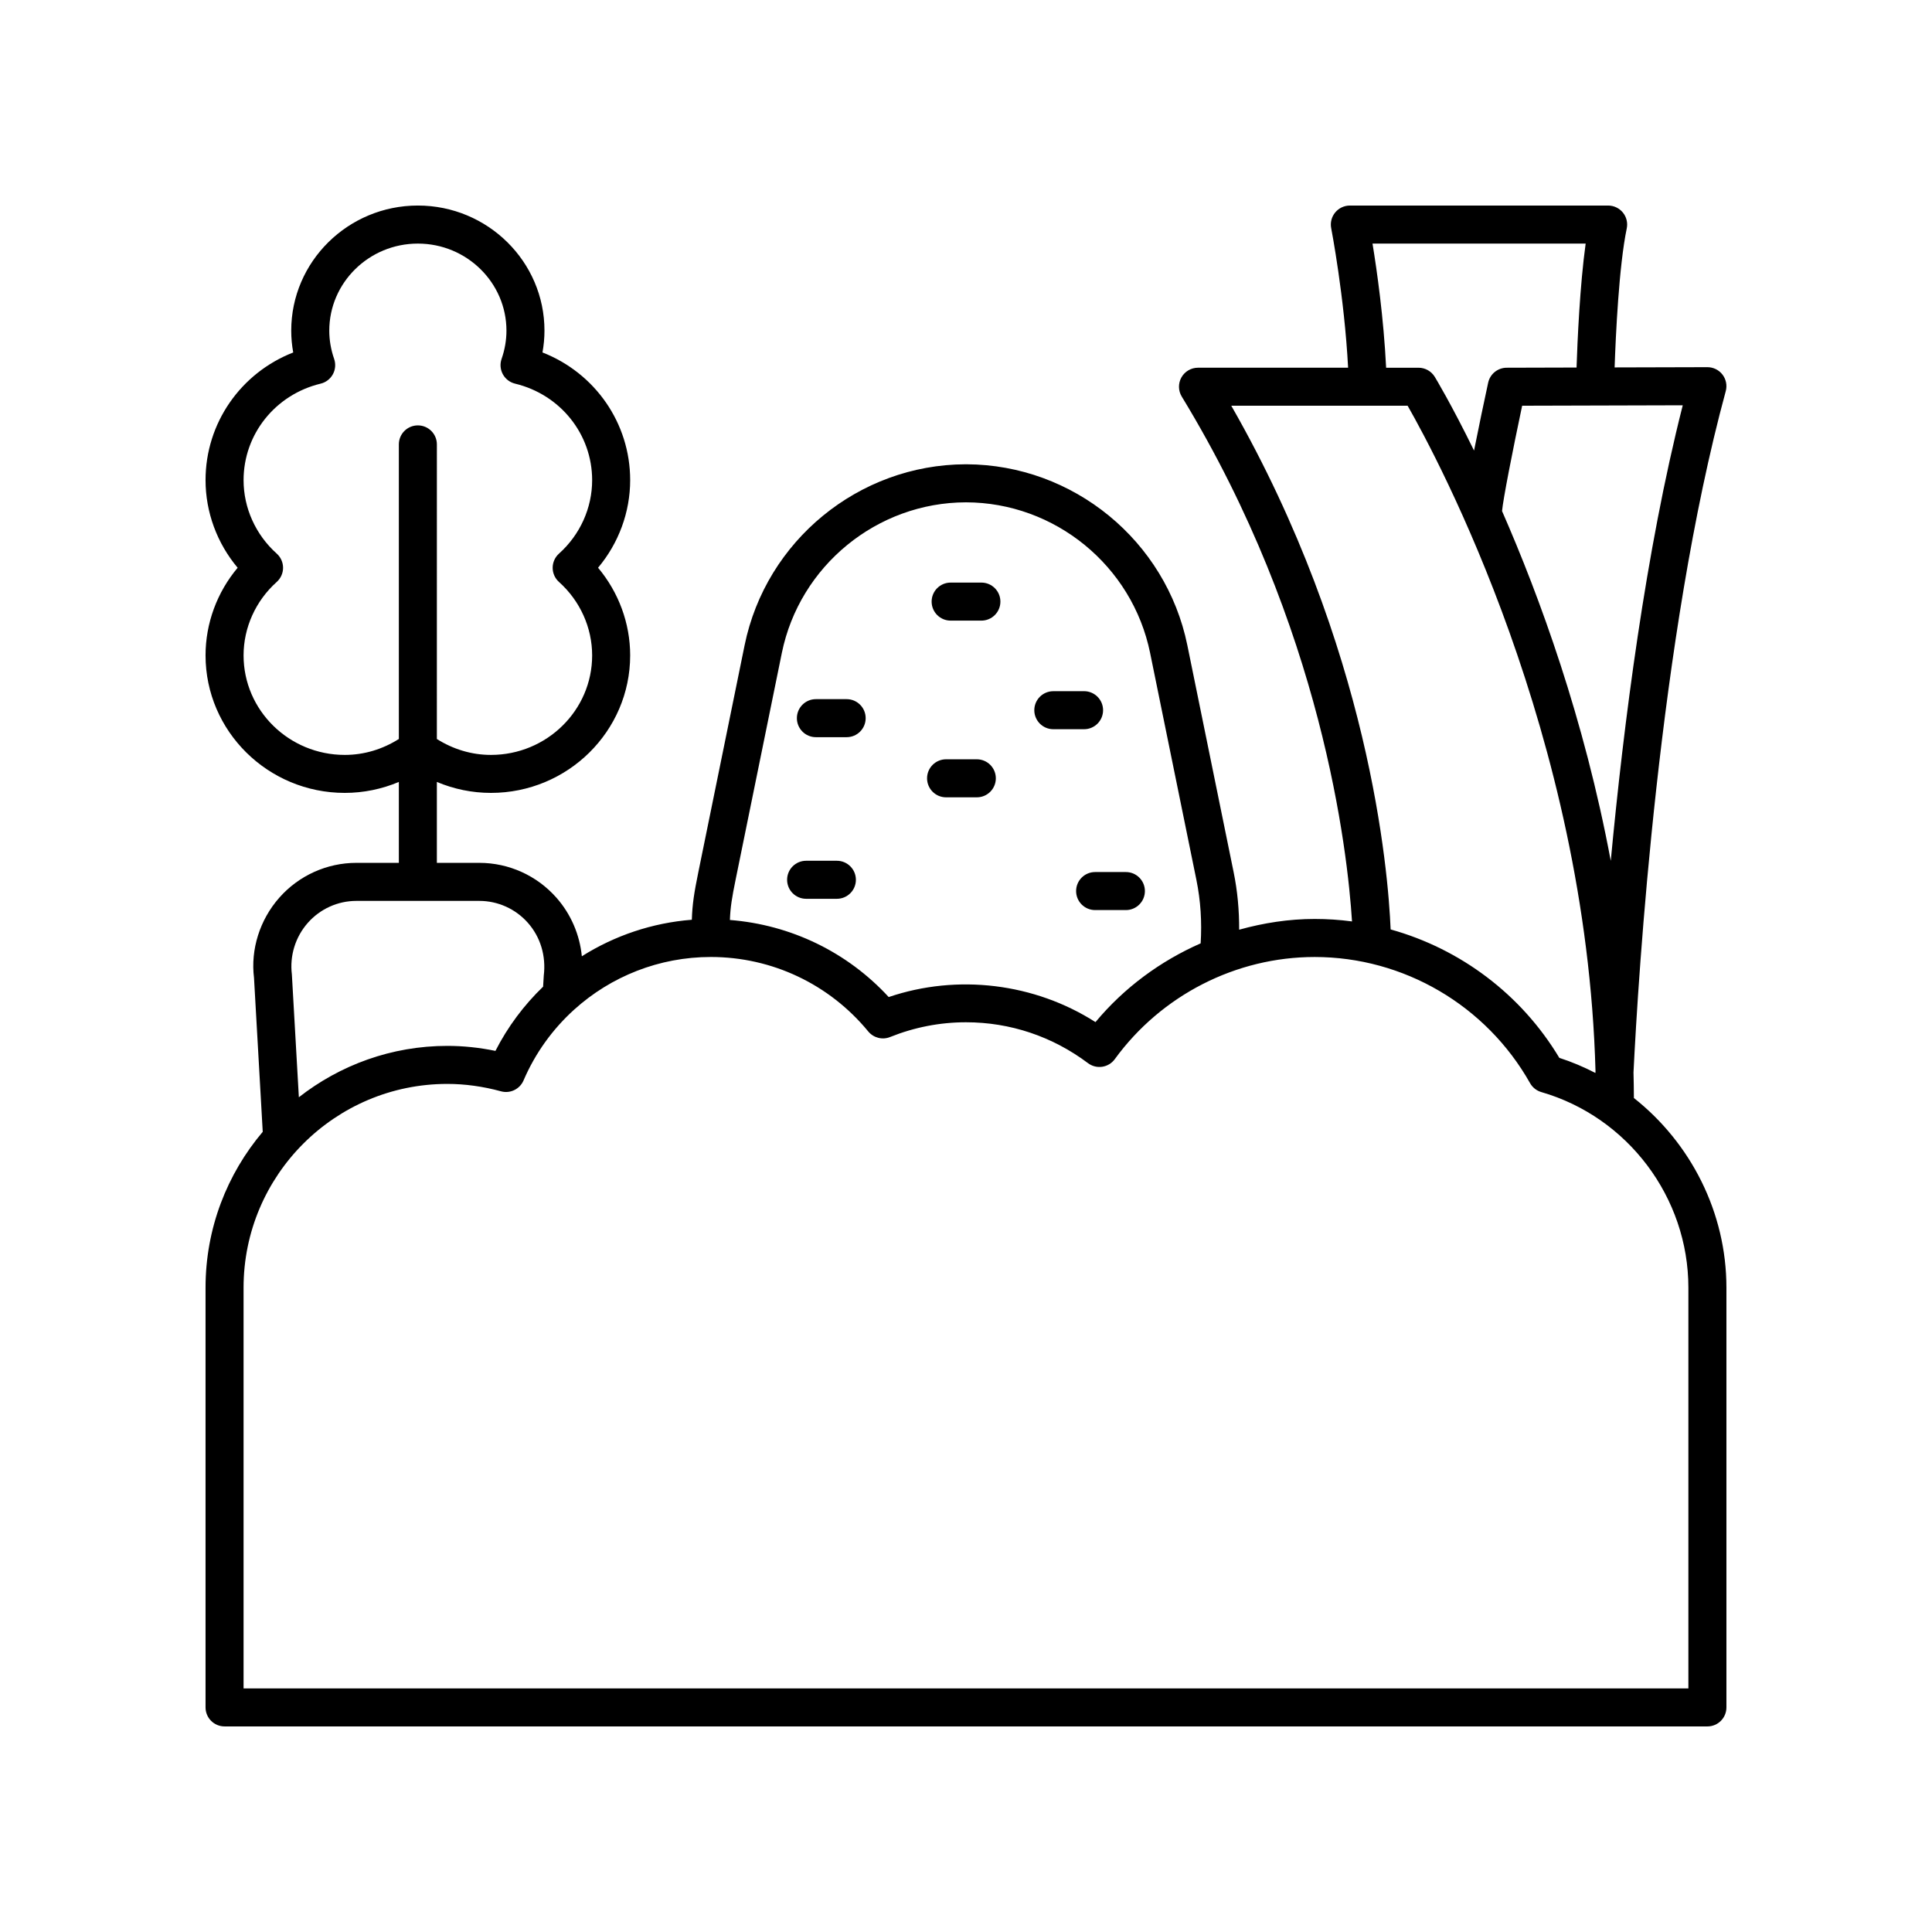 <?xml version="1.0" encoding="UTF-8"?>
<!-- Uploaded to: SVG Find, www.svgrepo.com, Generator: SVG Find Mixer Tools -->
<svg fill="#000000" width="800px" height="800px" version="1.1" viewBox="144 144 512 512" xmlns="http://www.w3.org/2000/svg">
 <g>
  <path d="m203.51 601.52h392.97c2.785 0 5.039-2.254 5.039-5.039v-111.24c0-19.938-9.449-38.336-24.52-50.258-0.012-2.273-0.047-4.535-0.105-6.789 1.238-25.148 6.75-115.45 24.445-180.53 0.414-1.516 0.094-3.141-0.859-4.387s-2.438-1.973-4-1.973h-0.016l-24.574 0.066c0.289-8.336 1.137-26.875 3.215-36.832 0.309-1.484-0.062-3.027-1.02-4.207-0.961-1.176-2.398-1.859-3.914-1.859h-68.445c-1.504 0-2.934 0.676-3.887 1.836-0.961 1.16-1.348 2.688-1.059 4.164 0.035 0.191 3.5 18.172 4.481 36.977h-39.781c-1.82 0-3.504 0.984-4.394 2.57-0.891 1.59-0.855 3.535 0.094 5.09 37.281 61.18 43.934 120.45 45.117 139.08-3.258-0.434-6.562-0.656-9.898-0.656-6.836 0-13.539 1.051-20.012 2.848 0.023-5.106-0.434-10.215-1.465-15.254l-12.262-60.113c-5.652-27.73-30.25-47.875-58.535-47.973-0.043 0.004-0.09 0-0.133 0-0.051-0.004-0.094-0.004-0.133 0-28.285 0.098-52.879 20.242-58.535 47.973l-12.258 60.113c-1.102 5.41-1.598 8.469-1.723 12.617-10.531 0.824-20.496 4.219-29.152 9.68-0.559-5.719-2.891-11.18-6.758-15.551-5.172-5.852-12.609-9.207-20.398-9.207h-11.262v-21.441c4.5 1.891 9.336 2.902 14.332 2.902 20.344 0 36.895-16.348 36.895-36.445 0-8.496-3.051-16.719-8.508-23.223 5.457-6.5 8.508-14.723 8.508-23.223 0-15.121-9.332-28.395-23.238-33.832 0.348-1.918 0.527-3.852 0.527-5.785 0-18.277-15.047-33.148-33.555-33.148-18.504 0-33.555 14.875-33.555 33.152 0 1.934 0.176 3.867 0.527 5.785-13.902 5.438-23.234 18.711-23.234 33.832 0 8.5 3.051 16.723 8.508 23.223-5.461 6.5-8.508 14.723-8.508 23.219 0 20.098 16.551 36.445 36.895 36.445 4.996 0 9.832-1.012 14.332-2.902v21.441h-11.262c-7.789 0-15.227 3.356-20.398 9.207-5.215 5.894-7.656 13.766-6.723 21.266l2.312 40.805c-9.438 11.164-15.156 25.566-15.156 41.297v111.24c0 2.781 2.25 5.039 5.035 5.039zm31.859-257.46c-14.789 0-26.82-11.832-26.82-26.371 0-7.371 3.203-14.469 8.789-19.469 1.066-0.957 1.676-2.32 1.676-3.754s-0.609-2.797-1.676-3.754c-5.586-4.996-8.789-12.094-8.789-19.465 0-12.164 8.398-22.68 20.422-25.578 1.383-0.332 2.559-1.234 3.242-2.484 0.68-1.246 0.801-2.727 0.336-4.07-0.855-2.461-1.289-4.981-1.289-7.484 0-12.727 10.535-23.078 23.477-23.078 12.945 0 23.477 10.352 23.477 23.078 0 2.508-0.434 5.027-1.289 7.484-0.469 1.344-0.344 2.82 0.336 4.07 0.684 1.25 1.859 2.152 3.242 2.484 12.023 2.898 20.422 13.414 20.422 25.578 0 7.371-3.203 14.469-8.789 19.469-1.066 0.957-1.676 2.32-1.676 3.754s0.609 2.797 1.676 3.754c5.586 5 8.789 12.098 8.789 19.469 0 14.539-12.031 26.367-26.82 26.367-5.141 0-10.023-1.504-14.332-4.215l0.004-78.074c0-2.781-2.254-5.039-5.039-5.039-2.785 0-5.039 2.254-5.039 5.039v78.07c-4.305 2.715-9.188 4.219-14.328 4.219zm335.5 28.078c-7.027-37.617-18.828-69.914-28.812-92.703 0.293-3.188 2.734-15.672 5.328-27.914l42.562-0.117c-9.82 38.613-15.676 84.52-19.078 120.73zm-63.141-163.59h56.488c-1.535 11.062-2.18 25.812-2.414 32.852l-18.516 0.051c-2.367 0.008-4.414 1.66-4.91 3.977-1.094 5.074-2.512 11.77-3.738 17.977-6.023-12.297-10.27-19.309-10.418-19.551-0.922-1.492-2.543-2.402-4.297-2.402h-8.586c-0.648-13.164-2.438-25.762-3.609-32.902zm-37.422 42.977h46.73c7.988 13.996 47.379 87.328 49.789 176.34-0.008 0.168-0.016 0.324-0.023 0.484-3.047-1.578-6.238-2.93-9.566-4.008-10.094-16.84-26.238-28.895-44.703-34.031-0.648-15.648-5.555-74.723-42.227-138.78zm-119.11 65.504c4.711-23.098 25.223-39.875 48.797-39.906 23.57 0.035 44.082 16.809 48.797 39.91l12.262 60.113c1.137 5.566 1.484 11.223 1.133 16.852-10.664 4.688-20.277 11.746-27.871 20.871-16.141-10.316-36.527-12.836-54.801-6.641-10.988-11.945-25.969-19.156-42.082-20.426 0.125-3.426 0.555-5.977 1.508-10.656zm-125.61 71.523c3.262-3.691 7.945-5.805 12.852-5.805h32.602c4.906 0 9.59 2.117 12.852 5.805 3.305 3.738 4.852 8.727 4.211 14.004l-0.176 2.922c-5.051 4.867-9.348 10.582-12.633 17.02-4.269-0.883-8.543-1.328-12.746-1.328-14.836 0-28.473 5.113-39.348 13.613l-1.852-32.539c-0.613-4.965 0.93-9.953 4.238-13.691zm-17.039 96.691c0-29.773 24.223-53.996 53.996-53.996 4.668 0 9.461 0.66 14.242 1.965 2.406 0.656 4.961-0.566 5.953-2.875 3.133-7.305 7.758-13.648 13.41-18.766 0.008-0.008 0.016-0.016 0.023-0.02 9.73-8.797 22.535-13.941 36.199-13.941 16.207 0 31.418 7.195 41.73 19.742 1.398 1.691 3.734 2.293 5.769 1.473 6.469-2.598 13.242-3.914 20.125-3.914 11.715 0 22.898 3.746 32.34 10.836 1.082 0.809 2.434 1.16 3.773 0.953 1.332-0.199 2.535-0.926 3.324-2.016 12.328-16.949 32.129-27.07 52.965-27.07 23.59 0 45.465 12.812 57.086 33.43 0.648 1.152 1.723 2 2.988 2.367 22.945 6.641 38.969 27.957 38.969 51.832v106.2h-382.89z"/>
  <path d="m360.22 339.36h8.152c2.785 0 5.039-2.254 5.039-5.039 0-2.781-2.254-5.039-5.039-5.039h-8.152c-2.785 0-5.039 2.254-5.039 5.039 0.004 2.781 2.254 5.039 5.039 5.039z"/>
  <path d="m395.93 308.47h8.148c2.785 0 5.039-2.254 5.039-5.039 0-2.781-2.254-5.039-5.039-5.039h-8.148c-2.785 0-5.039 2.254-5.039 5.039 0 2.781 2.254 5.039 5.039 5.039z"/>
  <path d="m394.72 355.3h8.148c2.785 0 5.039-2.254 5.039-5.039 0-2.781-2.254-5.039-5.039-5.039h-8.148c-2.785 0-5.039 2.254-5.039 5.039 0 2.781 2.254 5.039 5.039 5.039z"/>
  <path d="m429.18 380.14c0 2.781 2.254 5.039 5.039 5.039h8.152c2.785 0 5.039-2.254 5.039-5.039 0-2.781-2.254-5.039-5.039-5.039h-8.152c-2.785 0-5.039 2.254-5.039 5.039z"/>
  <path d="m357.63 382.19h8.152c2.785 0 5.039-2.254 5.039-5.039 0-2.781-2.254-5.039-5.039-5.039h-8.152c-2.785 0-5.039 2.254-5.039 5.039 0 2.781 2.254 5.039 5.039 5.039z"/>
  <path d="m423.14 337.25h8.148c2.785 0 5.039-2.254 5.039-5.039 0-2.781-2.254-5.039-5.039-5.039l-8.148 0.004c-2.785 0-5.039 2.254-5.039 5.039 0.004 2.781 2.258 5.035 5.039 5.035z"/>
 </g>
</svg>